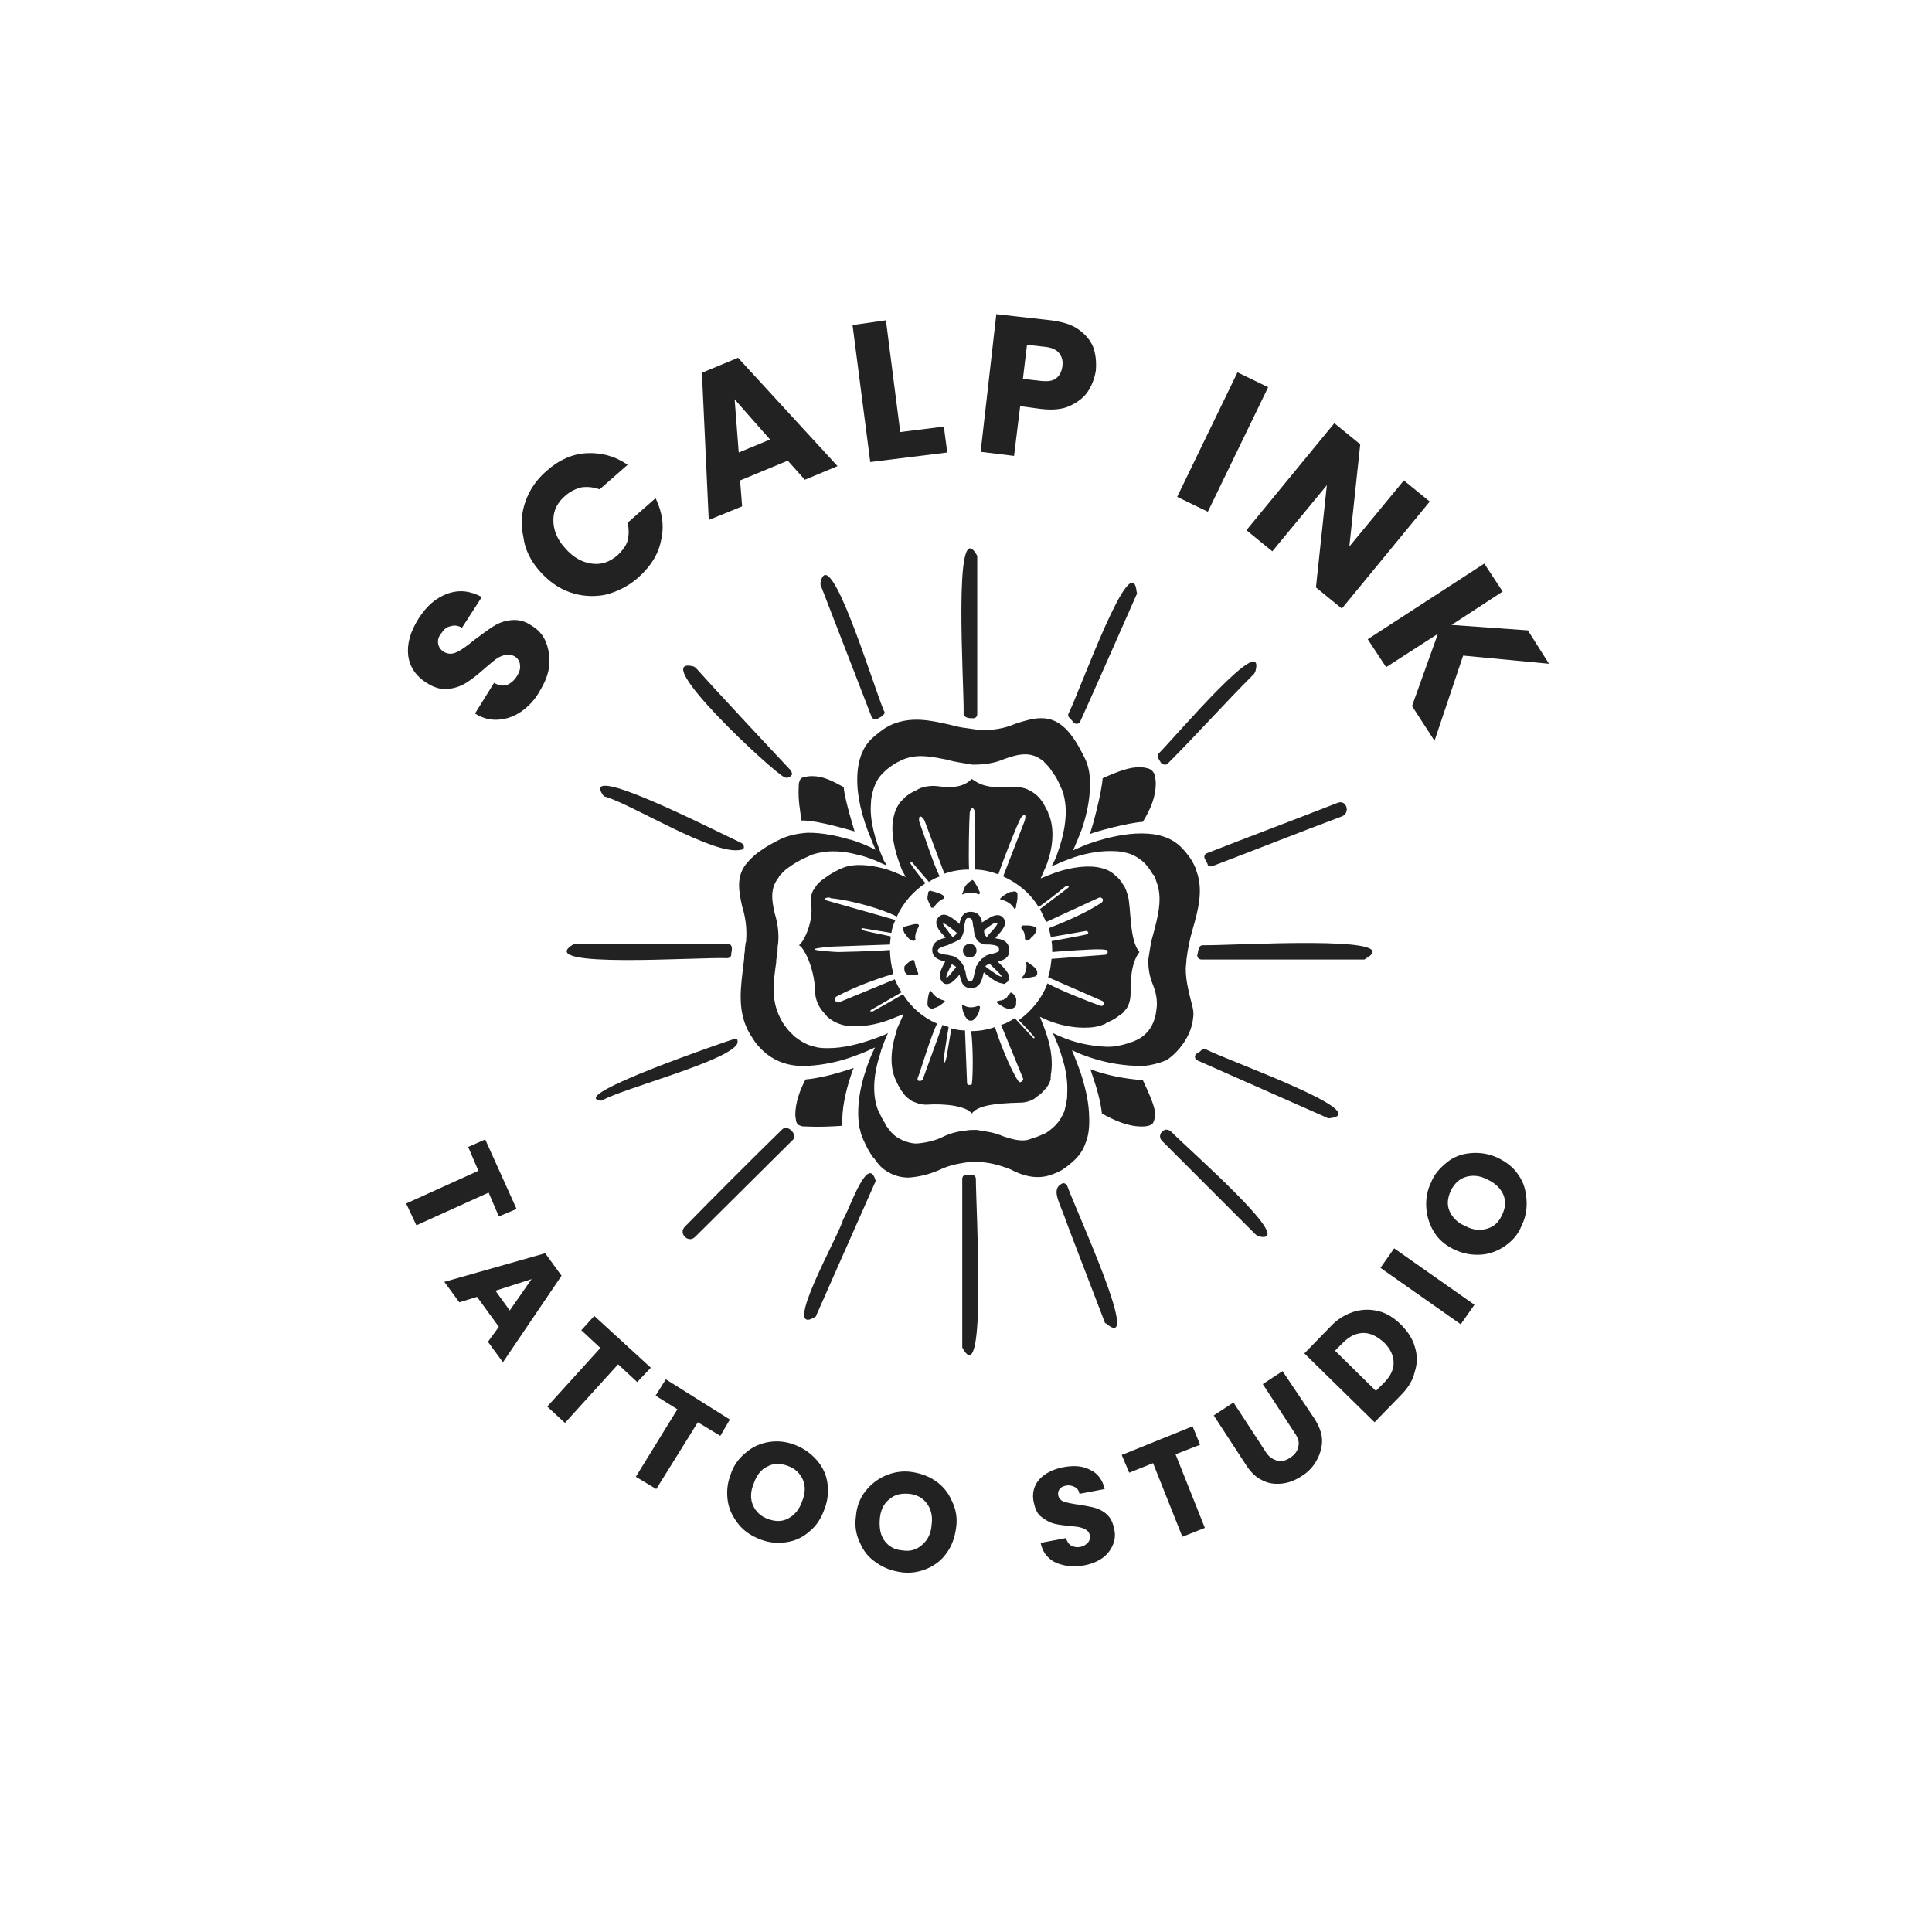 <?xml version="1.0" encoding="UTF-8"?>
<!-- Generator: Adobe Illustrator 27.0.1, SVG Export Plug-In . SVG Version: 6.00 Build 0)  -->
<svg xmlns="http://www.w3.org/2000/svg" xmlns:xlink="http://www.w3.org/1999/xlink" version="1.1" id="Ebene_1" x="0px" y="0px" viewBox="0 0 283.5 283.5" style="enable-background:new 0 0 283.5 283.5;" xml:space="preserve">
<style type="text/css">
	.st0{fill:#FFFFFF;}
	.st1{fill:#063744;}
	.st2{fill:#EAA85E;}
	.st3{fill:#EAA85E;stroke:#EAA95C;stroke-width:0;stroke-linecap:round;stroke-linejoin:round;}
	.st4{opacity:0.52;}
	.st5{fill:url(#SVGID_1_);}
	.st6{fill:url(#SVGID_00000127734734895491980620000006168975321078233019_);}
	.st7{fill:url(#SVGID_00000014621898369376984590000001274392168698584251_);}
	.st8{fill:url(#SVGID_00000121974176571243869030000010401536980288957836_);}
	.st9{fill:url(#SVGID_00000124882154370657531990000017578209550117122450_);}
	.st10{fill:url(#SVGID_00000012465325612052475640000013777872428973017261_);}
	.st11{fill:url(#SVGID_00000144312922337537399390000015615324935078322073_);}
	.st12{fill:url(#SVGID_00000098910273298445515980000011626523843757283753_);}
	.st13{opacity:0.47;}
	.st14{fill:url(#SVGID_00000097480934229957604440000007057243155702562738_);}
	.st15{fill:url(#SVGID_00000093158149701698796270000014203301205656203143_);}
	.st16{fill:url(#SVGID_00000075162538033186556740000009268210524665285780_);}
	.st17{fill:url(#SVGID_00000144298486870156260770000003587458463220901012_);}
	.st18{fill:url(#SVGID_00000026128626644096845370000017793723015348403092_);}
	.st19{fill:url(#SVGID_00000179624627198424524180000011166003975200705968_);}
	.st20{fill:url(#SVGID_00000072273008846206700920000001016727672526651785_);}
	.st21{fill:url(#SVGID_00000049901139822515533620000015869896624453909915_);}
	.st22{opacity:0.45;}
	.st23{fill:url(#SVGID_00000114039744124078868370000017563367838161832601_);}
	.st24{fill:url(#SVGID_00000098937052540542421140000004092576567307752579_);}
	.st25{fill:url(#SVGID_00000119816666591097430840000009726628417227061438_);}
	.st26{fill:url(#SVGID_00000077312858151343959730000007162882035503891120_);}
	.st27{fill:url(#SVGID_00000031200087845923454530000016601319830992421028_);}
	.st28{fill:url(#SVGID_00000085245130850569191300000000702767516564855472_);}
	.st29{fill:url(#SVGID_00000004546083267679479520000007239465751982634667_);}
	.st30{fill:url(#SVGID_00000137107850798552028410000003968302053687632787_);}
	.st31{filter:url(#Adobe_OpacityMaskFilter);}
	.st32{mask:url(#SVGID_00000141456957874904996860000006780769554143163299_);}
	.st33{fill:url(#SVGID_00000088832742058517918910000000910815646583558547_);}
	.st34{fill:url(#SVGID_00000140013922269172228270000014023468637123092888_);}
	.st35{fill:url(#SVGID_00000024722603560723619760000006671350905604235686_);}
	.st36{fill:url(#SVGID_00000035526682935370734860000017204925139261943216_);}
	.st37{fill:url(#SVGID_00000018195788529621430480000014201636656684187283_);}
	.st38{fill:url(#SVGID_00000070832080286262287500000000713399101937709755_);}
	.st39{fill:url(#SVGID_00000097481395023028672690000000122861002998475432_);}
	.st40{fill:url(#SVGID_00000003099802730758880140000017104808943023532731_);}
	.st41{opacity:0.74;}
	.st42{filter:url(#Adobe_OpacityMaskFilter_00000137855099104111697190000002836818663972569483_);}
	.st43{mask:url(#SVGID_00000018206249006954552750000009138250086426574234_);}
	.st44{fill:url(#SVGID_00000023970828670514535400000010862992994058348989_);}
	.st45{fill:url(#SVGID_00000160911142878111137720000013007993533694913939_);}
	.st46{fill:url(#SVGID_00000178926985629786013560000000500320289361761966_);}
	.st47{fill:url(#SVGID_00000181791344587457588980000015231541722866226613_);}
	.st48{fill:url(#SVGID_00000178899185463814196640000017455223312499652511_);}
	.st49{fill:url(#SVGID_00000047748081740402939320000006861945718469943204_);}
	.st50{fill:url(#SVGID_00000090998066216117595400000013936146880512876989_);}
	.st51{fill:url(#SVGID_00000065039337008106980290000007597345582722236585_);}
	.st52{fill:#232222;}
	.st53{fill:url(#SVGID_00000019675289647944409600000007954210463611707523_);}
	.st54{fill:url(#SVGID_00000105410400093921353720000012846398466174465981_);}
	.st55{fill:url(#SVGID_00000183928162204923021020000000244581704722119855_);}
	.st56{fill:url(#SVGID_00000052800092180682708500000010291639466470145418_);}
	.st57{fill:url(#SVGID_00000023256170284952237730000013654235231408169917_);}
	.st58{fill:url(#SVGID_00000001654328324908629110000013282723436090443709_);}
	.st59{fill:url(#SVGID_00000136402119555198263080000008389342675578871480_);}
	.st60{fill:url(#SVGID_00000008136606816561381620000001140665468803239859_);}
	.st61{fill:url(#SVGID_00000170994783112977393240000017104803196713725875_);}
	.st62{fill:url(#SVGID_00000101094598353111616570000008997362533428766355_);}
	.st63{fill:url(#SVGID_00000118378830389874125340000013496549549010985890_);}
	.st64{fill:url(#SVGID_00000037657131252972556070000008026850359884343442_);}
	.st65{fill:url(#SVGID_00000077312335566475257970000017382364492162104486_);}
	.st66{fill:url(#SVGID_00000100381486866968070020000001079050908216619709_);}
	.st67{fill:url(#SVGID_00000132791852094531519000000001360262607865430957_);}
	.st68{fill:url(#SVGID_00000177442607537835488550000000016369618077394350_);}
	.st69{fill:url(#SVGID_00000134956128404736862290000003654752159365080719_);}
	.st70{fill:url(#SVGID_00000152264296723304468990000001449235878181929856_);}
	.st71{fill:url(#SVGID_00000013905564784859568470000006820687035084066746_);}
	.st72{fill:url(#SVGID_00000021803820726906784660000007635351287981783460_);}
	.st73{fill:url(#SVGID_00000009549460210084251790000003710538679131474099_);}
	.st74{fill:url(#SVGID_00000109717956349576759650000002059388497072680114_);}
	.st75{fill:url(#SVGID_00000003815675281615384910000017509236556472077992_);}
	.st76{fill:url(#SVGID_00000015350031064651882140000001181524352142757248_);}
	.st77{filter:url(#Adobe_OpacityMaskFilter_00000066496990040112005170000001586944255590165908_);}
	.st78{mask:url(#SVGID_00000152978093869185251300000013122491366210695311_);}
	.st79{fill:url(#SVGID_00000182511685254419497090000015231745178972500098_);}
	.st80{fill:url(#SVGID_00000081627518265932116040000014768467251263020173_);}
	.st81{fill:url(#SVGID_00000007409119374871750100000005940902144215586478_);}
	.st82{fill:url(#SVGID_00000046329667967568639890000010648301109739171472_);}
	.st83{fill:url(#SVGID_00000010995085953685045590000010390043013797148565_);}
	.st84{fill:url(#SVGID_00000111870554257319415070000008713853547745197501_);}
	.st85{fill:url(#SVGID_00000181075975174472074030000002808857723070885000_);}
	.st86{fill:url(#SVGID_00000173849334231703116830000012256196459300696721_);}
	.st87{filter:url(#Adobe_OpacityMaskFilter_00000100341137623841312340000004800947969507474593_);}
	.st88{mask:url(#SVGID_00000037682430768319044210000015980025313527841179_);}
	.st89{fill:url(#SVGID_00000098191672671601391410000001474813725562819229_);}
	.st90{fill:url(#SVGID_00000170274449096500663400000001678803569667188151_);}
	.st91{fill:url(#SVGID_00000168803353089118363780000009220140360159359166_);}
	.st92{fill:url(#SVGID_00000043431912023478826380000003655742546109460898_);}
	.st93{fill:url(#SVGID_00000065042384655338186700000004813910747143358107_);}
	.st94{fill:url(#SVGID_00000066507288371667838880000018240196006020856706_);}
	.st95{fill:url(#SVGID_00000090269150947843094900000011241678555728716684_);}
	.st96{fill:url(#SVGID_00000154400826732858006760000007757929153779267773_);}
	.st97{fill:#FFFFFF;stroke:#EAA95C;stroke-width:0;stroke-linecap:round;stroke-linejoin:round;}
</style>
<g>
	<path class="st52" d="M118.2,158.4c-0.8,1.5-1.5,3.4-1.5,5.2c0,0.3,0.1,0.6,0.1,0.8c0.1,0.5,0.3,0.7,0.7,0.8   c0.2,0.1,0.5,0.1,0.8,0.1c1.9,0.1,3.7,0,5.3-0.1c-0.1-2.3,0.4-4.9,1.4-7.8c0.1-0.2,0.1-0.4,0.2-0.5c0-0.1,0-0.1,0.1-0.2   c-0.1,0-0.2,0.1-0.3,0.1C122.6,157.6,120.3,158.2,118.2,158.4z"></path>
	<path class="st52" d="M160,156.9c0.1,0.3,0.2,0.6,0.3,0.9c0.7,2,1.2,3.9,1.4,5.6c1.8,1,3.8,1.9,5.8,1.9h0.1c0.8,0,1.3-0.2,1.5-0.4   c0.2-0.2,0.4-0.8,0.4-1.5c0-1-1-3.2-1.8-4.9C165,158.3,162.4,157.8,160,156.9z"></path>
	<path class="st52" d="M159.9,122.4c0.6-0.3,5.7-1.7,7.8-1.8c1.2-2,1.9-3.7,1.9-5.7c0-0.4-0.1-0.7-0.1-1c-0.2-0.7-0.6-1.1-1.3-1.2   c-0.3-0.1-0.6-0.1-0.9-0.1c-1.4-0.1-3.3,0.6-5.5,1.6C161.7,116.1,160.3,121.5,159.9,122.4z"></path>
	<path class="st52" d="M118.1,114c-0.5,0.1-0.7,0.3-0.8,0.7c-0.1,0.2-0.1,0.5-0.1,0.8c-0.1,1.9,0.2,3.3,0.4,4.9   c2.3-0.1,7.7,1.6,7.8,1.6c0-0.1-1.4-4.4-1.6-6.5c-1.5-0.8-3-1.7-4.9-1.6C118.5,113.9,118.3,114,118.1,114z"></path>
	<path class="st52" d="M148.5,145.7C148.5,145.7,148.5,145.7,148.5,145.7c-0.1-0.1-0.2,0-0.3,0c0,0.1-0.1,0.3-0.2,0.3   c-0.1,0.1-0.2,0.2-0.2,0.3c-0.1,0.1-0.1,0.1-0.2,0.2c-0.1,0-0.1,0.1-0.2,0.1c0,0-0.1,0-0.1,0.1c0,0-0.1,0-0.1,0   c-0.1,0-0.1,0-0.2,0.1c-0.1,0-0.1,0-0.2,0c0,0,0,0,0,0s0,0,0,0c-0.1,0-0.2,0.1-0.4,0.1c-0.1,0-0.2,0.1-0.1,0.2c0,0,0,0.1,0.1,0.1   c0.2,0.2,0.6,0.4,0.9,0.6c0,0,0.4,0.2,0.6,0.2c0.1,0,0.2,0,0.2,0c0,0,0.3,0,0.4,0c0.3-0.1,0.6-0.3,0.6-0.6c0,0,0-0.3,0-0.4   C149.2,146.5,149,146.1,148.5,145.7z"></path>
	<path class="st52" d="M141.4,131.2c0.6-0.3,1.5-0.3,2.1,0c0.2,0.1,0.3-0.1,0.3-0.2c-0.1-0.3-0.3-0.6-0.4-0.9   c-0.2-0.3-0.4-0.7-0.5-0.8c0,0-0.1-0.1-0.1-0.1c-0.1-0.1-0.2-0.1-0.2,0c0,0-0.2,0.1-0.2,0.1c-0.3,0.2-0.6,0.5-0.8,0.8   c-0.1,0.3-0.3,0.6-0.3,0.9C141.1,131.2,141.2,131.3,141.4,131.2z"></path>
	<path class="st52" d="M143.5,147.6c-0.7,0.3-1.5,0.3-2.1-0.1c-0.1-0.1-0.3,0-0.2,0.2c0,0.1,0,0.1,0,0.2c0.1,0.6,0.3,1.2,0.7,1.6   c0,0,0.1,0.1,0.1,0.1c0,0,0.1,0.1,0.1,0.1c0.2,0.1,0.5,0.1,0.7,0c0,0,0.1-0.1,0.1-0.1c0,0,0,0,0.1-0.1c0,0,0,0,0.1-0.1   c0.4-0.4,0.6-0.9,0.7-1.6c0,0,0-0.1,0-0.1C143.8,147.7,143.7,147.6,143.5,147.6z"></path>
	<path class="st52" d="M136.7,145.5c-0.1-0.1-0.2-0.1-0.3,0c-0.2,0.5-0.3,1.3-0.3,1.7v0.2c0,0.3,0.3,0.6,0.7,0.6c0,0,0.2,0,0.3-0.1   c0.5-0.1,0.9-0.4,1.4-0.8c0,0,0.1-0.1,0.1-0.1c0.1-0.1,0-0.2-0.1-0.2C137.7,146.6,137,146.1,136.7,145.5z"></path>
	<path class="st52" d="M148.8,133.3c0.1,0.1,0.2,0.1,0.2,0c0.1-0.1,0.1-0.2,0.1-0.4c0.1-0.4,0.2-0.9,0.2-1.2c0-0.1,0-0.2,0-0.2   c0-0.1,0-0.2,0-0.3c0-0.2-0.2-0.4-0.4-0.4c-0.2,0-0.5,0.1-0.7,0.1c-0.3,0.1-0.6,0.3-0.9,0.5c-0.2,0.1-0.3,0.3-0.5,0.4   c-0.1,0.1,0,0.2,0.1,0.2C147.7,132.2,148.4,132.6,148.8,133.3z"></path>
	<path class="st52" d="M150.4,137.7c0,0.2,0.2,0.4,0.4,0.3c0.2-0.1,0.4-0.2,0.5-0.4c0.4-0.3,0.7-0.7,0.8-1.2c0-0.1,0-0.2-0.1-0.3   c-0.1-0.1-0.6-0.3-1.2-0.3c-0.2,0-0.5,0-0.7,0c-0.2,0-0.3,0.3-0.2,0.5C150.3,136.6,150.4,137.2,150.4,137.7z"></path>
	<path class="st52" d="M134.2,141.1c0-0.2-0.2-0.3-0.4-0.2c-0.1,0-0.1,0.1-0.2,0.1c-0.3,0.2-0.6,0.5-0.8,0.7   c-0.1,0.1-0.1,0.2-0.1,0.4c0,0.1,0,0.5,0.2,0.7c0.1,0.1,0.3,0.3,0.5,0.3c0.3,0,0.6,0,0.9,0c0.1,0,0.2,0,0.2,0   c0.2,0,0.3-0.2,0.2-0.4C134.5,142.3,134.3,141.7,134.2,141.1z"></path>
	<path class="st52" d="M150,143.6c0.1,0,0.1,0,0.2,0c0.6-0.1,1.2-0.2,1.6-0.3c0.1,0,0.2-0.1,0.3-0.2c0.1-0.1,0.1-0.1,0.1-0.2   c0-0.1,0-0.2,0-0.2c0-0.1,0-0.2,0-0.2c-0.2-0.4-0.5-0.7-1-1c0,0-0.3-0.2-0.4-0.3c-0.1-0.1-0.3,0-0.2,0.2c0.1,0.7-0.1,1.4-0.6,2   C149.8,143.4,149.9,143.6,150,143.6z"></path>
	<circle class="st52" cx="142.3" cy="139.5" r="1"></circle>
	<path class="st52" d="M133.6,137.9c0.1,0,0.1,0.1,0.2,0.1c0,0,0,0,0.1,0c0.1,0.1,0.2,0.1,0.3,0c0.1,0,0.2-0.1,0.1-0.3   c0-0.1,0-0.1,0-0.2c0-0.5,0.2-1,0.5-1.5c0.1-0.2,0-0.4-0.2-0.4c-0.1,0-0.2,0-0.4,0c-0.4,0.1-1.2,0.3-1.2,0.3   c-0.1,0-0.2,0.1-0.3,0.1c-0.2,0.1-0.3,0.3-0.2,0.4c0.1,0.2,0.2,0.5,0.2,0.5c0.1,0.1,0.1,0.2,0.2,0.2   C133.1,137.5,133.3,137.7,133.6,137.9z"></path>
	<path class="st52" d="M136.5,132.8c0,0.1,0.1,0.1,0.1,0.2c0,0,0,0,0,0.1c0,0.1,0.1,0.1,0.2,0.1c0.1,0,0.2,0,0.3-0.1   c0-0.1,0.1-0.1,0.1-0.2c0.3-0.4,0.7-0.8,1.2-1c0.2-0.1,0.2-0.4,0-0.5c-0.1-0.1-0.2-0.1-0.3-0.2c-0.3-0.1-1.1-0.4-1.2-0.4   c-0.1,0-0.2,0-0.3-0.1c-0.2,0-0.4,0.1-0.4,0.3c0,0.2-0.1,0.5-0.1,0.6c0,0.1,0,0.2,0,0.3C136.2,132.2,136.3,132.5,136.5,132.8z"></path>
	<path class="st52" d="M147.8,144.1c0.8-0.9-0.3-1.9-1.4-3c0,0,0,0,0,0c0.8-0.2,1.7-0.5,1.7-1.6c0,0,0,0,0,0c0-1.4-1.1-1.7-2-1.8   c0,0,0,0,0-0.1c0.9-1,1.8-2,1.2-2.8c-0.2-0.3-0.5-0.5-0.8-0.5c-0.7-0.1-1.5,0.5-2.3,1c0,0-0.1,0-0.1,0.1c-0.1-0.8-0.5-1.6-1.7-1.6   c-1.2,0-1.5,1.1-1.6,1.8c-0.1-0.1-0.2-0.2-0.3-0.3c-0.9-0.7-2-1.6-2.8-0.7c-0.8,0.9,0.1,2,0.9,2.8c0.1,0.1,0.1,0.2,0.2,0.2   c-0.9,0.2-2,0.6-2,1.8c0,1.2,1.1,1.5,1.9,1.7c-0.6,1.1-1.2,2.2-0.4,3c0.2,0.3,0.5,0.3,0.7,0.3c0.1,0,0.4-0.1,0.6-0.2   c0.1-0.1,0.6-0.4,1.2-1.2c0.2,0.9,0.4,2,1.7,2c1.3,0,1.6-1.2,1.8-2.1c0-0.1,0-0.1,0.1-0.2c0.1,0.1,0.2,0.1,0.2,0.2   c0.9,0.7,1.8,1.4,2.5,1.4C147.3,144.5,147.5,144.3,147.8,144.1z M144.8,136.2c0.5-0.4,1.2-0.9,1.5-0.8c0,0,0,0,0.1,0   c0,0.3-0.7,1.1-1.1,1.5c-0.2,0.2-0.3,0.4-0.5,0.6c-0.1,0-0.1-0.1-0.1-0.1c-0.2-0.2-0.3-0.5-0.3-0.8   C144.5,136.5,144.6,136.3,144.8,136.2z M138.4,135.5C138.4,135.4,138.4,135.4,138.4,135.5c0.3,0,0.9,0.5,1.3,0.8   c0.2,0.2,0.5,0.4,0.7,0.6c-0.1,0.1-0.1,0.2-0.2,0.3c-0.1,0.1-0.4,0.3-0.4,0.3c-0.2-0.2-0.3-0.4-0.5-0.6   C139,136.4,138.3,135.7,138.4,135.5z M139.9,142.4c-0.3,0.4-0.8,1-1,1.1c-0.2-0.2,0.4-1.3,0.7-1.9l0.1-0.1c0.2,0.1,0.3,0.2,0.5,0.3   c0,0,0.1,0.1,0.1,0.2C140.2,142.1,140,142.2,139.9,142.4z M144.4,140.5c-0.2,0.1-0.4,0.2-0.5,0.4c-0.1,0.1-0.1,0.1-0.2,0.2   c-0.1,0.1-0.2,0.3-0.3,0.5c0,0,0,0.1-0.1,0.1c-0.1,0.1-0.1,0.3-0.1,0.4c-0.1,0.2-0.1,0.5-0.2,0.7c-0.2,1-0.3,1.2-0.7,1.2   c-0.3,0-0.4-0.2-0.6-1.2c0-0.2-0.1-0.5-0.2-0.7c0-0.1-0.1-0.2-0.1-0.3c0-0.1-0.1-0.2-0.1-0.2c-0.1-0.2-0.2-0.3-0.3-0.5   c-0.1-0.1-0.1-0.1-0.2-0.2c-0.2-0.2-0.5-0.4-0.7-0.5c-0.2-0.1-0.6-0.2-0.7-0.2c-0.1,0-0.3-0.1-0.4-0.1l-0.2,0   c-1-0.2-1.2-0.3-1.2-0.6c0-0.3,0.4-0.5,1.4-0.8c0.1,0,0.2,0,0.2-0.1c0,0,1.1-0.4,1.5-0.7c0.1,0,0.1-0.1,0.2-0.1   c0.1-0.1,0.2-0.2,0.2-0.3c0.2-0.3,0.3-0.8,0.3-0.8c0.1-0.3,0.1-0.3,0.1-0.5l0-0.1c0-0.1,0-0.2,0-0.3c0.2-1,0.3-1.1,0.6-1.1   c0.5,0,0.6,0.2,0.7,1.2c0,0,0,0,0,0l0.1,0.4c0,0.1,0,0.1,0,0.2c0,0.2,0.1,0.4,0.1,0.6c0.1,0.3,0.2,0.6,0.4,0.9   c0.4,0.4,0.7,0.5,1.1,0.6c0.1,0,0.2,0,0.4,0c0.1,0,0.2,0,0.3,0c1.2,0.1,1.4,0.3,1.4,0.8c0,0.2-0.2,0.4-1.2,0.6   c-0.1,0-0.2,0-0.3,0.1c-0.1,0-0.2,0-0.3,0.1c-0.1,0-0.2,0-0.2,0.1C144.7,140.4,144.5,140.5,144.4,140.5z M145.1,142.2   c-0.2-0.1-0.4-0.3-0.5-0.4c0,0,0-0.1,0.1-0.1c0.1-0.1,0.3-0.2,0.5-0.3c0.2,0.2,0.3,0.3,0.5,0.5c0.4,0.4,1.2,1.1,1.3,1.4   C146.7,143.4,145.7,142.6,145.1,142.2z"></path>
	<path class="st52" d="M128.9,105.4c0.2-0.1,0.4-0.2,0.6-0.4c0.3-0.2,0.4-0.5,0.2-0.7c-1.6-3.8-8-25-9.3-18.8c0,0.1,0,0.2,0,0.3   c2.5,6.5,5,12.9,7.5,19.4C128.1,105.6,128.6,105.6,128.9,105.4z"></path>
	<path class="st52" d="M155.8,173.7c-1.6,0.8-0.3,2.8,0.5,5.1c0,0,0.7,1.9,0.7,1.9c1.7,4.4,3.4,8.9,5.1,13.3c0,0.1,0.1,0.2,0.2,0.2   c5.4,4.6-4.3-16.3-5.7-20.2C156.4,173.7,156.1,173.5,155.8,173.7z"></path>
	<path class="st52" d="M108.8,123.7c-4.7-2.2-23.8-12-20.3-7c0.1,0.1,0.2,0.2,0.3,0.2c4.1,1.2,16,8.7,19.9,7.8   C109.3,124.7,109.3,124,108.8,123.7z"></path>
	<path class="st52" d="M195,164.1c7.1-0.7-14.7-8.4-18-10.1c-0.2-0.1-0.5-0.1-0.7,0.1c-0.2,0.2-0.5,0.4-0.7,0.5   c-0.4,0.3-0.3,0.8,0.1,1c6.3,2.8,12.7,5.6,19,8.4C194.8,164.1,194.9,164.1,195,164.1z"></path>
	<path class="st52" d="M107.9,152.4c-1.3,0.4-24.7,8.4-19.8,9.1c0.2,0,0.3,0,0.4-0.1c3-1.7,18.7-5.8,19.7-8.3   C108.3,152.8,108.2,152.3,107.9,152.4z"></path>
	<path class="st52" d="M177.9,127.1c6.3-2.4,12.6-4.9,19-7.3c1.3-0.5,0.7-2.5-0.6-2c-6.4,2.5-12.8,4.9-19.2,7.4   c-0.3,0.1-0.5,0.5-0.3,0.8c0.1,0.3,0.3,0.5,0.4,0.8C177.2,127.1,177.6,127.2,177.9,127.1z"></path>
	<path class="st52" d="M123.7,179c-0.5,2.1-9.3,17.5-4,14.2l8.8-19.9c-1.1-4.1-3.8,4-4.7,5.5C123.7,178.9,123.7,179,123.7,179z"></path>
	<path class="st52" d="M156.9,105.3c0.2,0.2,0.4,0.4,0.6,0.7c0.3,0.3,0.8,0.3,1-0.1c2.8-6.2,5.5-12.4,8.3-18.7c0-0.1,0.1-0.2,0-0.3   c-0.7-7-8.3,14.4-10,17.8C156.7,104.9,156.7,105.1,156.9,105.3z"></path>
	<path class="st52" d="M115.2,114.1c0,0,0.4,0.1,0.7-0.1c0,0,0.2-0.2,0.3-0.3c0.1-0.4-0.3-0.8-0.3-0.8c0,0,0,0,0,0   c-3.2-3.4-11.5-12.3-13.8-14.9c-0.1-0.1-0.2-0.1-0.3-0.2C94.8,96,113.7,113.6,115.2,114.1z"></path>
	<path class="st52" d="M170.9,165.8C170.8,165.8,170.8,165.8,170.9,165.8c-0.7,0.3-0.9,1.1-0.4,1.6c4.6,4.6,9.1,9.1,13.7,13.7   c0.1,0.1,0.3,0.2,0.4,0.3c6.1,1.5-9.5-12.1-12.7-15.3C171.6,165.8,171.2,165.7,170.9,165.8z"></path>
	<path class="st52" d="M106.7,140.6c0.3,0,0.6-0.2,0.6-0.5c0-0.3,0.1-0.6,0.1-0.9c0-0.4-0.2-0.7-0.6-0.7H84.4c-0.1,0-0.2,0-0.3,0.1   C78.1,142.2,102.6,140.4,106.7,140.6z"></path>
	<path class="st52" d="M200.5,140.6c6.1-3.5-20.1-1.8-24-1.9c-0.3,0-0.5,0.2-0.6,0.5c-0.1,0.3-0.1,0.6-0.2,0.9   c-0.1,0.3,0.2,0.7,0.6,0.7h23.9C200.3,140.7,200.5,140.7,200.5,140.6z"></path>
	<path class="st52" d="M170.4,112c0.3,0.2,0.6,0.3,0.9,0.1c4.4-4.4,8.3-8.8,12.7-13.2c0.1-0.1,0.1-0.2,0.2-0.3   c1.7-6.3-11.1,8.8-14.2,12c-0.2,0.3-0.1,0.6,0.1,0.9C170.2,111.7,170.3,111.8,170.4,112z"></path>
	<path class="st52" d="M100.5,180c-1,1,0.5,2.5,1.5,1.5l14.4-14.3c0.6-0.8-0.8-2.2-1.6-1.5C110.5,169.9,104.6,175.8,100.5,180z"></path>
	<path class="st52" d="M141.4,104.7c0,0.3,0.2,0.5,0.5,0.6c0.3,0.1,0.6,0.1,0.9,0.1c0.3,0,0.6-0.2,0.6-0.6V81.7c0-0.1,0-0.2-0.1-0.3   C139.8,75.3,141.5,100.8,141.4,104.7z"></path>
	<path class="st52" d="M142.6,172.4c-0.3,0-0.6,0-0.9,0c-0.3,0-0.5,0.3-0.5,0.6c0,3.3,0,22.7,0,24.6c0,0.1,0,0.2,0.1,0.3   c3.5,6.3,1.9-20.5,1.9-24.9C143.2,172.7,143,172.4,142.6,172.4z"></path>
	<path class="st52" d="M153.9,172.5c0.6-0.2,1.2-0.4,1.9-0.8c0.6-0.4,1.3-0.9,2-1.6c0.7-0.7,1.2-1.5,1.5-2.4   c0.5-1.2,0.6-2.7,0.5-4.2c0-0.1,0-0.1,0-0.2c-0.1-1.9-0.6-4-1.3-6.1c-0.4-1.1-0.8-2.1-1.2-3.1c0.6,0.3,1.3,0.6,1.9,0.8   c2.4,0.9,4.9,1.4,7.5,1.5c0.3,0,0.7,0,1,0c0.1,0,0.1,0,0.2,0c1.1-0.1,2.2-0.4,3.2-0.8c0.6-0.3,3.7-2.7,4-6.4   c0.1-0.7-0.1-1.5-0.3-2.2c-0.5-1.9-0.8-3.4-0.8-4.8c0-0.4,0.1-1,0.1-1.4c0.1-0.8,0.2-1.5,0.4-2.3c0.1-0.7,0.3-1.4,0.5-2.1   c0.8-2.8,1.6-5.7,0.6-8.5c-0.1-0.2-0.1-0.4-0.2-0.6c-0.2-0.4-0.4-0.9-0.7-1.3c-0.4-0.6-0.9-1.2-1.4-1.7c-1.4-1.4-3.4-2-5.7-2   c-0.1,0-0.1,0-0.2,0c-2.1,0-4.6,0.5-7,1.3c0,0,0,0,0,0c-0.3,0.1-0.6,0.2-0.9,0.3c-0.7,0.3-1.4,0.6-2.1,0.9c0,0,0-0.1,0.1-0.1   c0.4-0.9,0.8-1.9,1.2-2.9c0.9-2.6,1.4-5.3,1.2-7.7c0-0.1,0-0.1,0-0.2c-0.1-1.1-0.4-2.1-0.9-3c-0.5-1-1-1.9-1.5-2.6   c-0.5-0.7-1-1.3-1.5-1.7c-2.1-1.8-4.3-1.3-7-0.4c-1.6,0.7-3.4,1-5.2,0.9c-0.1,0-0.1,0-0.2,0c-0.7-0.1-1.4-0.2-2.1-0.3   c-0.8-0.1-1.5-0.3-2.3-0.5c-2.7-0.6-5.4-1.2-8.3,0c-0.6,0.3-1.2,0.6-1.8,1.1c-0.4,0.3-0.9,0.7-1.3,1.1c-1.2,1.2-1.9,3-2,5.3   c0,0.1,0,0.1,0,0.2c-0.1,2.6,0.6,5.8,2.1,9.3c0.1,0.2,0.1,0.3,0.2,0.5c0.1,0.2,0.2,0.5,0.3,0.7c0,0.1,0.1,0.1,0.1,0.2   c-1.2-0.6-2.4-1.1-3.7-1.5c-0.1,0-0.1,0-0.1,0c-2-0.6-4.1-1-6-1c-0.1,0-0.1,0-0.2,0c-1.5,0.1-2.9,0.4-4.1,1c-1,0.5-1.9,1-2.6,1.5   c-0.8,0.5-1.3,1-1.8,1.5c-2,2-1.7,4.1-1.1,6.8c0.5,1.6,0.7,3.2,0.6,4.8c0,0.2,0,0.4-0.1,0.6c0,0.3-0.1,0.6-0.1,1   c0,0.3-0.1,0.6-0.1,1l0,0.2l-0.1,0.9c-0.4,3.3-0.9,6.5,0.6,9.6c0.3,0.6,0.7,1.2,1.1,1.8c0.4,0.5,0.8,1,1.4,1.5   c1.6,1.4,3.7,2.1,5.9,2h0.4c2.2-0.1,4.8-0.6,7.3-1.6c0.9-0.3,1.7-0.7,2.6-1.1c-0.4,0.8-0.8,1.7-1.1,2.6c-0.1,0.1-0.1,0.2-0.1,0.3   c-1.2,3.4-1.5,6.4-1.1,8.8c0,0.1,0,0.2,0.1,0.3c0.1,0.7,0.4,1.4,0.7,2c0.3,0.7,0.7,1.4,1.2,2.1c0.1,0.1,0.1,0.2,0.2,0.2   c0.4,0.6,0.8,1.1,1.3,1.5c1,0.8,2.3,1.3,3.7,1.3c1.6-0.1,3.1-0.5,4.5-1.1c1.2-0.6,2.5-0.9,3.8-1.1c0.6-0.1,1.2-0.1,1.8-0.1   c0.1,0,0.2,0,0.3,0c1.6,0.1,3.1,0.5,4.6,1.1C149.8,172.4,151.8,173.1,153.9,172.5z M147.1,166.7c-0.1,0-0.2-0.1-0.2-0.1   c-0.6-0.2-1.2-0.4-1.8-0.5c-0.6-0.1-1.2-0.2-1.8-0.3c-0.1,0-0.1,0-0.2,0c-0.5,0-0.9,0-1.4,0.1c-1.1,0.1-2.3,0.4-3.3,0.9   c-1.2,0.6-2.6,0.9-3.9,1c-0.7,0-1.3-0.2-1.9-0.4c-0.4-0.2-0.8-0.4-1.1-0.6c-0.5-0.4-0.9-0.8-1.3-1.4c0,0,0-0.1-0.1-0.1   c-0.1-0.1-0.2-0.3-0.2-0.4c-0.3-0.5-0.6-1-0.8-1.5c-0.1-0.2-0.2-0.4-0.3-0.6c-0.8-2.2-0.7-5,0.4-8.3c0-0.1,0.1-0.3,0.1-0.4   c0.3-0.8,0.6-1.7,1-2.5c-0.6,0.3-1.1,0.5-1.7,0.7v0c-2.4,0.9-4.9,1.5-7,1.5h-0.1c-0.6,0-1.3,0-1.9-0.2c-1.1-0.2-2.1-0.8-3-1.5   c-0.3-0.3-0.6-0.6-0.9-0.9c-0.4-0.5-0.8-1-1.1-1.6c0-0.1-0.1-0.1-0.1-0.2c-1.4-2.7-1-5.4-0.6-8.2l0-0.3l0.1-0.6   c0-0.3,0.1-0.5,0.1-0.8c0-0.2,0-0.3,0-0.4c0-0.3,0.1-0.6,0.1-0.9c0.1-1.4-0.1-2.8-0.5-4.1c-0.5-2.1-0.7-3.8,0.6-5.4c0,0,0,0,0-0.1   c0.4-0.4,0.8-0.9,1.4-1.3c0.7-0.5,1.5-1,2.6-1.5c0.3-0.1,0.6-0.3,0.9-0.4c0.6-0.2,1.2-0.3,1.8-0.4c1.6-0.2,3.4,0,5.1,0.5   c0,0,0.1,0,0.1,0c0,0,0,0,0,0c1.1,0.3,2.2,0.7,3.2,1.2c0.2,0.1,0.5,0.2,0.7,0.3c-0.1-0.1-0.1-0.2-0.2-0.4c-0.1-0.1-0.1-0.2-0.2-0.3   c-1.4-3.2-2.1-6.1-1.9-8.4c0-0.8,0.2-1.5,0.4-2.2c0.3-0.9,0.7-1.6,1.3-2.2c0.3-0.3,0.6-0.6,0.9-0.8c0.5-0.4,1.1-0.8,1.6-1   c0.3-0.2,0.6-0.3,0.9-0.4c2.1-0.7,4.1-0.2,6.2,0.2c0.6,0.2,1.2,0.3,1.8,0.4c0.6,0.1,1.2,0.2,1.8,0.3c0.1,0,0.1,0,0.2,0   c1.5,0,3-0.2,4.4-0.8c2.2-0.8,4-1.2,5.8,0.3c0.1,0,0.1,0.1,0.1,0.1c0.4,0.4,0.9,0.9,1.3,1.6c0.4,0.5,0.8,1.2,1.1,2c0,0,0,0,0,0   c0.4,0.7,0.6,1.6,0.7,2.4c0.3,2.2-0.2,4.8-1.1,7.3c-0.2,0.7-0.5,1.3-0.9,2c0.3-0.1,0.5-0.2,0.8-0.3c0.6-0.3,1.1-0.5,1.7-0.7   c0.3-0.1,0.5-0.2,0.8-0.3c0,0,0,0,0,0c2.1-0.7,4.2-1,6-0.9c0.5,0,1,0.1,1.5,0.2c1,0.2,1.9,0.7,2.7,1.4c0.5,0.5,0.9,1,1.3,1.7   c0,0,0,0.1,0.1,0.1c0.2,0.2,0.3,0.5,0.4,0.8c0.1,0.3,0.2,0.6,0.3,0.9c0.6,2.2,0,4.5-0.6,6.8c-0.2,0.7-0.4,1.4-0.5,2.1   c-0.1,0.6-0.2,1.2-0.3,1.9l0,0.3c0,1.1,0.2,2.2,0.6,3.2c0.5,1.2,0.8,2.5,0.6,3.8c-0.4,3.9-3.2,4.6-3.6,4.8c0,0-0.1,0-0.1,0   c-0.7,0.3-1.5,0.5-2.3,0.6c-0.4,0.1-0.9,0.1-1.3,0.1c-2.4-0.1-4.8-0.6-7-1.6c-0.3-0.1-0.6-0.3-0.9-0.4c0.5,1.1,1,2.3,1.3,3.4   c0.6,1.8,0.9,3.7,0.8,5.4c0,0.4,0,0.8-0.1,1.2c-0.1,0.5-0.2,1-0.3,1.4c-0.3,0.8-0.7,1.4-1.2,2c-0.6,0.6-1.2,1.1-1.8,1.4   c0,0-0.1,0-0.1,0c-0.6,0.3-1.1,0.5-1.6,0.6C150.2,167.7,148.6,167.2,147.1,166.7z"></path>
	<path class="st52" d="M154.2,157.7c0.3-1.6,0.1-3.6-0.5-5.5c-0.3-1-0.7-2-1.1-3c0.4,0.2,0.7,0.3,1.1,0.5c1.7,0.7,3.6,1.1,5.4,1.1   c1,0,2-0.1,2.9-0.5c0.1,0,0.1,0,0.2-0.1c0.3-0.2,0.6-0.3,1-0.5c0.4-0.2,0.8-0.5,1.2-0.8c0.2-0.1,0.3-0.2,0.5-0.4   c0.1-0.1,0.2-0.3,0.4-0.5c0.4-0.6,0.6-1.4,0.6-2.2c0-1.7,0-4.4,1.3-6.1c-1.5-1.7-1.2-6.5-1.7-8.3c-0.1-0.3-0.2-0.6-0.3-0.9   c-0.1-0.1-0.1-0.3-0.2-0.4h0c-0.1-0.1-0.1-0.2-0.2-0.3c-0.3-0.5-0.6-0.9-1.1-1.3c-0.5-0.5-1.2-0.9-2-1.1c-1.8-0.5-4.3-0.2-6.7,0.6   c-0.8,0.3-1.6,0.6-2.3,0.9c0.3-0.6,0.5-1.2,0.8-1.8c1-2.6,1.3-5.4,0.4-7.6c-0.1-0.1-0.1-0.2-0.1-0.3c-0.3-0.6-0.6-1.1-0.8-1.5   c0,0,0,0-0.1-0.1c-0.5-0.8-1.3-1.4-2.2-1.8c-0.5-0.2-1-0.3-1.5-0.3c-0.1,0-0.2,0-0.3,0c-4.4,0.3-5.4-0.6-6.3-1.2   c-0.2,0.1-1.2,1.6-4.7,1.1c-2.1-0.3-3.2,0.4-3.5,0.6c-0.5,0.2-1,0.5-1.5,0.9c0,0-0.1,0.1-0.1,0.1v0l0,0l-0.5,0.5   c-0.5,0.5-0.9,1.3-1.1,2.1c-0.6,2.1-0.1,5.1,1.3,8.4c0,0,0,0.1,0.1,0.1c0.1,0.2,0.2,0.4,0.3,0.6c-1.1-0.5-2.2-1-3.4-1.3   c-2-0.5-4.1-0.7-5.7-0.1c-0.2,0.1-0.5,0.2-0.7,0.3c-0.8,0.4-1.5,0.8-2,1.2c-0.6,0.4-1.1,0.8-1.4,1.3c-0.1,0.2-0.3,0.4-0.4,0.6   c-0.2,0.4-0.3,0.8-0.3,1.3c0,0.2,0,0.3,0,0.5c0.5,2.9-1.3,6.1-1.8,6.2c0.6,0.1,2.3,3.1,2.4,6.7c0,1.2,0.5,2.3,1.2,3.1l0,0   c0.2,0.2,0.4,0.5,0.6,0.7c0.8,0.7,1.7,1.1,2.7,1.3c0.5,0.1,0.9,0.1,1.4,0.1c1.7,0,3.7-0.4,5.6-1.2c0,0,0,0,0,0   c0.5-0.2,1-0.4,1.5-0.6c-0.3,0.7-0.6,1.3-0.9,2c-0.1,0.2-0.1,0.4-0.2,0.7c-0.9,2.8-0.9,5.3,0,7.1c0.2,0.5,0.5,1,0.8,1.5   c0,0,0,0,0,0l0.1,0.1c0.3,0.5,0.7,0.9,1.2,1.2c0.2,0.2,0.5,0.3,0.8,0.4c0.5,0.2,1,0.3,1.5,0.3c2.8-0.2,5.9,0.2,6.7,1.3   c0.8-1.1,3-1.5,7.1-1.6c0.7,0,1.5-0.2,2.1-0.6l0,0c0,0,0.1,0,0.1-0.1c0.4-0.3,0.9-0.6,1.3-1.1c0.5-0.5,0.8-1,1-1.7   C154.1,158.4,154.2,158.1,154.2,157.7z M151.8,152.3C151.8,152.3,151.7,152.3,151.8,152.3c-0.1,0.1-0.2,0-0.2,0l-2.7-2.9   c-0.6,0.4-1.3,0.8-2,1l3.2,7.8c0.1,0.2,0,0.4-0.2,0.5c0,0-0.1,0.1-0.2,0.1c-0.1,0-0.2-0.1-0.3-0.2c-1.2-1.8-2.8-5.9-3.4-7.9   c-1.1,0.4-2.3,0.6-3.5,0.6c0.3,2.1,0.3,6.5,0.1,7.8c-0.1,0.1-0.2,0.1-0.3,0.1h-0.1c-0.2,0-0.3-0.1-0.3-0.3l-0.3-7.7   c-0.7,0-1.3-0.1-2-0.3l-0.7,4.2c-0.1,0.4-0.2,0.8-0.3,0.8h0c-0.1,0-0.1-0.2-0.1-0.7c0.1-0.7,0.4-2.8,0.7-4.5   c-0.3-0.1-0.6-0.2-0.9-0.3l-2.9,8c-0.1,0.1-0.2,0.2-0.3,0.2H135c-0.1,0-0.1,0-0.2,0c-0.2-0.1-0.2-0.3-0.1-0.5v0l0,0   c0.5-1.3,1.8-5.8,2.8-7.9c-2.1-0.9-3.8-2.4-5-4.3c-2.2,1.3-4.3,2.4-4.4,2.5l-0.1,0c-0.1,0-0.2,0-0.3,0v0c0,0,0,0,0,0   c0-0.1,0-0.1,0.1-0.2l4.5-2.6c-0.4-0.6-0.7-1.2-1-1.9l-8,3.3c-0.1,0-0.2,0.1-0.2,0.1c-0.2,0-0.4-0.1-0.5-0.2   c-0.1-0.2-0.1-0.6,0.2-0.7c3.4-1.8,7-2.9,8.3-3.3c-0.3-1.1-0.5-2.3-0.5-3.5c-2.4,0.2-7.6,0.3-7.6,0.3c-0.3,0-3.5-0.2-3.5-0.4   c0-0.2,2.6-0.4,2.7-0.4l8.4-0.3c0-0.4,0.1-0.8,0.1-1.2c-2-0.4-3.8-0.8-4.1-0.9c-0.1-0.1-0.2-0.2-0.2-0.2c0,0,0,0,0,0   c0-0.1,0.1-0.1,0.2-0.1l4.2,0.7c0.1-0.7,0.3-1.3,0.6-1.9l-10.2-2.9l0,0h0c-0.2-0.1-0.2-0.2-0.2-0.2c0,0,0,0,0,0   c0.1-0.1,0.3-0.2,0.6-0.2c0.1,0,0.2,0,0.3,0.1c0,0,0,0,0,0l0,0l0,0c3.1,0.3,7.6,1.6,9.7,2.7c0.9-2,2.4-3.7,4.2-4.9   c-1.1-1.3-2.1-2.7-2.2-2.9c0-0.1,0-0.2,0.1-0.2c0,0,0,0,0,0c0.1,0,0.1,0,0.2,0.1l2.4,2.8c0.5-0.3,1-0.6,1.6-0.8   c-0.8-1.4-2.5-6.7-3-8c-0.1-0.3,0-0.6,0-0.7c0,0,0.1-0.1,0.1-0.1c0,0,0,0,0,0c0.2,0,0.5,0.2,0.7,0.7l2.8,7.5c0,0.1,0.1,0.1,0.1,0.2   c1.1-0.4,2.3-0.6,3.6-0.6c-0.1-1.8,0-7,0.1-8.4c0.1-0.4,0.2-0.6,0.4-0.6c0,0,0,0,0,0c0.2,0,0.4,0.4,0.4,1l-0.1,8v0   c1.2,0,2.4,0.3,3.5,0.7c0.7-2.1,2.7-7.2,3.3-8.3c0.2-0.3,0.4-0.4,0.5-0.4c0,0,0.1,0,0.1,0c0.1,0.1,0.1,0.5-0.1,1l-3.1,8   c2.2,1,4,2.5,5.2,4.5c1-0.7,2.3-1.7,3.9-3c0.1-0.1,0.3-0.1,0.3-0.1c0.1,0,0.1,0,0.2,0c0.1,0.1,0,0.2-0.1,0.3l-4.1,3.1   c0.3,0.6,0.6,1.2,0.9,1.9l7.8-3.6c0.1,0,0.1,0,0.2,0c0.1,0,0.2,0.1,0.3,0.2c0.1,0.2,0,0.4-0.1,0.5c-2.3,1.6-6,3.1-7.8,3.8   c0.1,0.4,0.2,0.8,0.3,1.3l5.2-0.9l0,0h0c0,0,0,0,0,0c0.1,0,0.2,0.1,0.3,0.2c0,0.1-0.1,0.3-0.2,0.3l0,0l0,0c-0.7,0.2-4.2,0.8-5.2,1   c0.1,0.5,0.1,1.1,0.1,1.6c2.2-0.2,5.8-0.4,6.5-0.4c0.5,0,1,0,1.5,0.1c0.1,0.1,0.2,0.3,0.1,0.5c-0.1,0.1-0.2,0.2-0.3,0.2l-7.9,0.6   c-0.1,0.9-0.2,1.8-0.5,2.7l8,3.5c0.1,0.1,0.1,0.2,0.2,0.2c0,0.1,0,0.2,0,0.3c-0.1,0.1-0.2,0.2-0.3,0.2h-0.1c0,0-0.1,0-0.1,0l0,0   l0,0c-1.4-0.5-5.8-2.2-7.8-3.3c-0.8,2.2-2.3,4-4.2,5.4c1.2,1.2,2.5,2.7,2.6,2.9C151.8,152.1,151.8,152.2,151.8,152.3z M152.4,147.8   L152.4,147.8C152.5,147.8,152.5,147.8,152.4,147.8L152.4,147.8C152.5,147.8,152.5,147.8,152.4,147.8z"></path>
	<polygon class="st52" points="73.2,178.5 75.8,177.4 71.2,167.2 68.7,168.3 70.2,171.8 59.6,176.6 61.1,179.8 71.7,175  "></polygon>
	<path class="st52" d="M80,183.9l-14.8,4.2l2.2,3l2.6-0.8l3.2,4.4l-1.6,2.2l2.2,3l8.6-12.7L80,183.9z M74.8,192.3l-2.1-2.9l5.3-1.7   L74.8,192.3z"></path>
	<polygon class="st52" points="95.5,200.7 87.2,193.1 85.3,195.2 88.1,197.8 80.3,206.4 82.9,208.8 90.7,200.2 93.5,202.8  "></polygon>
	<polygon class="st52" points="97.7,202.4 96.2,204.8 99.4,206.8 93.3,216.7 96.3,218.5 102.4,208.7 105.7,210.7 107.1,208.3  "></polygon>
	<path class="st52" d="M119.8,214.2c-0.9-1-1.9-1.7-3.2-2.2c-1.3-0.5-2.6-0.6-3.8-0.4s-2.4,0.7-3.4,1.6c-1,0.8-1.8,1.9-2.2,3.2   c-0.5,1.3-0.6,2.6-0.4,3.9s0.8,2.4,1.6,3.4s1.9,1.7,3.2,2.2c1.3,0.5,2.6,0.6,3.8,0.4c1.3-0.2,2.4-0.7,3.4-1.6   c1-0.8,1.7-1.9,2.2-3.3c0.5-1.3,0.6-2.6,0.4-3.9C121.2,216.3,120.7,215.2,119.8,214.2z M117.7,220.3c-0.4,1.2-1.1,2-2,2.5   c-0.9,0.5-1.9,0.5-3,0.1c-1.1-0.4-1.8-1.1-2.2-2s-0.4-2,0.1-3.2c0.4-1.2,1.1-2.1,2-2.5c0.9-0.5,1.9-0.5,3-0.1   c1.1,0.4,1.8,1.1,2.2,2S118.2,219.1,117.7,220.3z"></path>
	<path class="st52" d="M137.4,217.4c-1.1-0.8-2.3-1.2-3.6-1.4s-2.6,0-3.8,0.5c-1.2,0.5-2.2,1.3-3,2.3c-0.8,1-1.3,2.3-1.4,3.7   c-0.2,1.4,0,2.7,0.6,3.9c0.5,1.2,1.3,2.2,2.4,2.9c1.1,0.8,2.3,1.2,3.6,1.4s2.6,0,3.8-0.5c1.2-0.5,2.2-1.3,2.9-2.3   c0.8-1.1,1.2-2.3,1.4-3.7c0.2-1.4,0-2.7-0.6-3.9C139.2,219.1,138.4,218.1,137.4,217.4z M136.7,223.8c-0.1,1.3-0.6,2.2-1.4,2.9   c-0.8,0.7-1.7,1-2.9,0.8c-1.2-0.1-2-0.6-2.6-1.4c-0.6-0.8-0.8-1.9-0.7-3.2c0.1-1.3,0.6-2.3,1.4-2.9c0.8-0.7,1.7-0.9,2.9-0.8   c1.1,0.1,2,0.6,2.6,1.4S136.9,222.5,136.7,223.8z"></path>
	<path class="st52" d="M162.5,222.3c-0.5-0.5-1.1-0.8-1.7-1c-0.6-0.2-1.4-0.3-2.4-0.5c-1-0.1-1.7-0.3-2.2-0.4   c-0.5-0.2-0.8-0.5-0.9-0.9c-0.1-0.4,0-0.8,0.2-1c0.2-0.3,0.5-0.4,0.9-0.5c0.5-0.1,0.9,0,1.3,0.2c0.4,0.2,0.6,0.5,0.7,1l3.7-0.7   c-0.3-1.3-1-2.3-2.1-2.8c-1.1-0.6-2.4-0.7-4-0.4c-1.5,0.3-2.7,0.9-3.5,1.8c-0.8,0.9-1.1,2.1-0.8,3.4c0.2,0.9,0.5,1.6,1,2   s1.1,0.8,1.7,1c0.6,0.2,1.4,0.3,2.4,0.4c0.7,0.1,1.2,0.1,1.6,0.2s0.7,0.2,1,0.4s0.5,0.5,0.5,0.8c0.1,0.4,0,0.8-0.3,1.1   c-0.3,0.3-0.6,0.5-1.1,0.6c-0.5,0.1-0.9,0-1.3-0.2s-0.6-0.6-0.8-1.1l-3.7,0.7c0.2,0.9,0.6,1.7,1.2,2.2c0.6,0.6,1.4,0.9,2.3,1.1   c0.9,0.2,1.8,0.2,2.9,0c1.1-0.2,2-0.6,2.7-1.1c0.7-0.5,1.2-1.2,1.5-1.9c0.3-0.7,0.4-1.5,0.2-2.3C163.3,223.4,163,222.8,162.5,222.3   z"></path>
	<polygon class="st52" points="176.1,212 175,209.3 164.6,213.5 165.7,216.1 169.2,214.7 173.5,225.5 176.8,224.2 172.5,213.4  "></polygon>
	<path class="st52" d="M188.2,201.2l-2.9,1.9l4.7,7.2c0.5,0.7,0.7,1.4,0.5,2c-0.1,0.6-0.5,1.2-1.2,1.6c-0.7,0.5-1.3,0.6-2,0.4   c-0.6-0.2-1.2-0.6-1.6-1.3l-4.7-7.2l-2.9,1.9l4.7,7.2c0.7,1.1,1.5,1.9,2.4,2.3c0.9,0.5,1.9,0.6,2.9,0.5c1-0.1,2-0.5,2.9-1.1   c1-0.6,1.7-1.4,2.2-2.3c0.5-0.9,0.8-1.9,0.8-2.9c0-1-0.4-2.1-1.1-3.2L188.2,201.2z"></path>
	<path class="st52" d="M205.6,194.4c-1-1-2.1-1.7-3.3-2c-1.2-0.3-2.4-0.3-3.7,0.1c-1.2,0.4-2.4,1.1-3.4,2.2l-3.8,3.9l10.3,10.1   l3.8-3.9c1.1-1.1,1.8-2.2,2.1-3.5c0.4-1.2,0.4-2.5,0-3.7C207.3,196.5,206.6,195.4,205.6,194.4z M203.1,202.9l-1.2,1.2l-6-5.9   l1.2-1.2c0.9-0.9,1.9-1.4,3-1.4c1,0,2,0.5,3,1.4c0.9,0.9,1.4,1.9,1.4,3C204.5,200.9,204.1,201.9,203.1,202.9z"></path>
	
		<rect x="207.8" y="181.6" transform="matrix(0.575 -0.818 0.818 0.575 -65.467 251.603)" class="st52" width="3.5" height="14.4"></rect>
	<path class="st52" d="M222.8,172.4c-0.7-1.1-1.8-1.9-3-2.5c-1.3-0.6-2.6-0.8-3.9-0.7c-1.3,0.1-2.5,0.5-3.5,1.3s-1.9,1.7-2.4,3   c-0.6,1.2-0.8,2.5-0.7,3.8c0.1,1.3,0.5,2.5,1.2,3.6c0.7,1.1,1.7,1.9,3,2.5c1.3,0.6,2.6,0.8,3.9,0.7c1.3-0.1,2.5-0.6,3.5-1.3   c1.1-0.8,1.9-1.7,2.4-3c0.6-1.2,0.8-2.5,0.7-3.8S223.6,173.5,222.8,172.4z M220.4,178.3c-0.5,1.1-1.2,1.7-2.2,2   c-1,0.3-2.1,0.2-3.2-0.4c-1.2-0.5-1.9-1.3-2.3-2.2c-0.4-0.9-0.3-1.9,0.2-3c0.5-1,1.2-1.7,2.2-2c1-0.3,2.1-0.2,3.2,0.4   c1.1,0.5,1.9,1.3,2.3,2.2C221,176.3,220.9,177.3,220.4,178.3z"></path>
	<path class="st52" d="M62.6,100.2c1.1,0.7,2.1,1,3.1,0.9s1.9-0.4,2.7-0.9c0.8-0.5,1.7-1.2,2.7-2.1c0.7-0.6,1.3-1.1,1.7-1.4   s0.9-0.5,1.4-0.6s0.9,0,1.3,0.2c0.5,0.3,0.8,0.8,0.8,1.3c0.1,0.5-0.1,1.1-0.5,1.7c-0.4,0.6-0.9,1-1.4,1.2c-0.6,0.2-1.2,0.1-1.9-0.3   l-2.8,4.5c1.1,0.7,2.3,1,3.5,0.9c1.2-0.1,2.3-0.5,3.3-1.2c1-0.7,2-1.7,2.7-3c0.8-1.3,1.3-2.6,1.4-3.8c0.1-1.2-0.1-2.4-0.5-3.4   S79,92.4,78,91.8c-1-0.7-2-0.9-3-0.8c-1,0.1-1.8,0.4-2.6,0.9c-0.8,0.5-1.7,1.2-2.8,2c-1.1,0.9-1.9,1.5-2.6,1.8   c-0.6,0.3-1.2,0.3-1.8,0c-0.5-0.3-0.8-0.7-0.9-1.2c-0.1-0.5,0-1,0.4-1.5c0.4-0.6,0.8-1,1.4-1.1c0.6-0.2,1.1-0.1,1.7,0.2l2.9-4.5   c-1.7-0.9-3.3-1.1-5-0.5s-3.1,1.8-4.3,3.7c-1.2,1.9-1.7,3.7-1.5,5.4C60.1,97.8,61,99.2,62.6,100.2z"></path>
	<path class="st52" d="M79.1,83.7c1.3,1.5,2.8,2.6,4.5,3.2s3.4,0.7,5.1,0.4c1.7-0.4,3.4-1.2,4.9-2.5c1.8-1.6,3-3.4,3.4-5.5   c0.5-2.1,0.2-4.1-0.8-6.2l-4.1,3.6c0.2,0.9,0.2,1.8,0,2.6s-0.8,1.5-1.5,2.2c-1.2,1-2.4,1.4-3.8,1.2c-1.4-0.2-2.7-0.9-3.9-2.3   c-1.2-1.3-1.7-2.7-1.7-4.1c0-1.4,0.6-2.6,1.8-3.6c0.7-0.6,1.5-1,2.4-1.2c0.9-0.1,1.7,0,2.6,0.3l4.1-3.6c-1.9-1.3-3.9-1.8-6-1.7   s-4.1,1-5.9,2.6c-1.5,1.3-2.5,2.8-3.1,4.5c-0.6,1.7-0.7,3.4-0.3,5.2C77,80.5,77.8,82.2,79.1,83.7z"></path>
	<path class="st52" d="M108.9,74.3l-0.3-3.8l7-2.9l2.5,2.8l4.8-2l-14.6-15.9l-5.3,2.2l1,21.6L108.9,74.3z M113,64.5l-4.6,1.9   l-0.6-7.8L113,64.5z"></path>
	<polygon class="st52" points="139,66.4 138.5,62.6 132.1,63.4 130,47 125.1,47.7 127.7,67.8  "></polygon>
	<path class="st52" d="M149.7,59.6l3,0.4c1.6,0.2,3.1,0.1,4.2-0.4s2.1-1.2,2.7-2.1s1-1.9,1.2-3.1c0.1-1.3,0-2.4-0.4-3.5   c-0.4-1-1.2-1.9-2.2-2.6c-1-0.7-2.4-1.1-4-1.3l-8-0.9l-2.3,20.2l4.9,0.6L149.7,59.6z M150.7,50.6l2.7,0.3c0.9,0.1,1.6,0.4,2,0.9   c0.4,0.5,0.6,1.1,0.5,1.9c-0.1,0.8-0.4,1.4-0.9,1.8c-0.5,0.4-1.2,0.5-2.2,0.4l-2.7-0.3L150.7,50.6z"></path>
	
		<rect x="169.3" y="62.4" transform="matrix(0.436 -0.9 0.9 0.436 42.762 198.072)" class="st52" width="20.3" height="5"></rect>
	<polygon class="st52" points="186.7,80.9 194.7,71.2 193.1,86.2 196.9,89.3 209.8,73.6 206,70.5 198,80.2 199.6,65.2 195.8,62.1    182.9,77.8  "></polygon>
	<polygon class="st52" points="203.4,97.9 211,93 207.2,103.6 210.5,108.7 214.7,96.2 227.3,97.4 224.2,92.5 213,91.7 220.5,86.8    217.8,82.7 200.7,93.8  "></polygon>
</g>
</svg>
